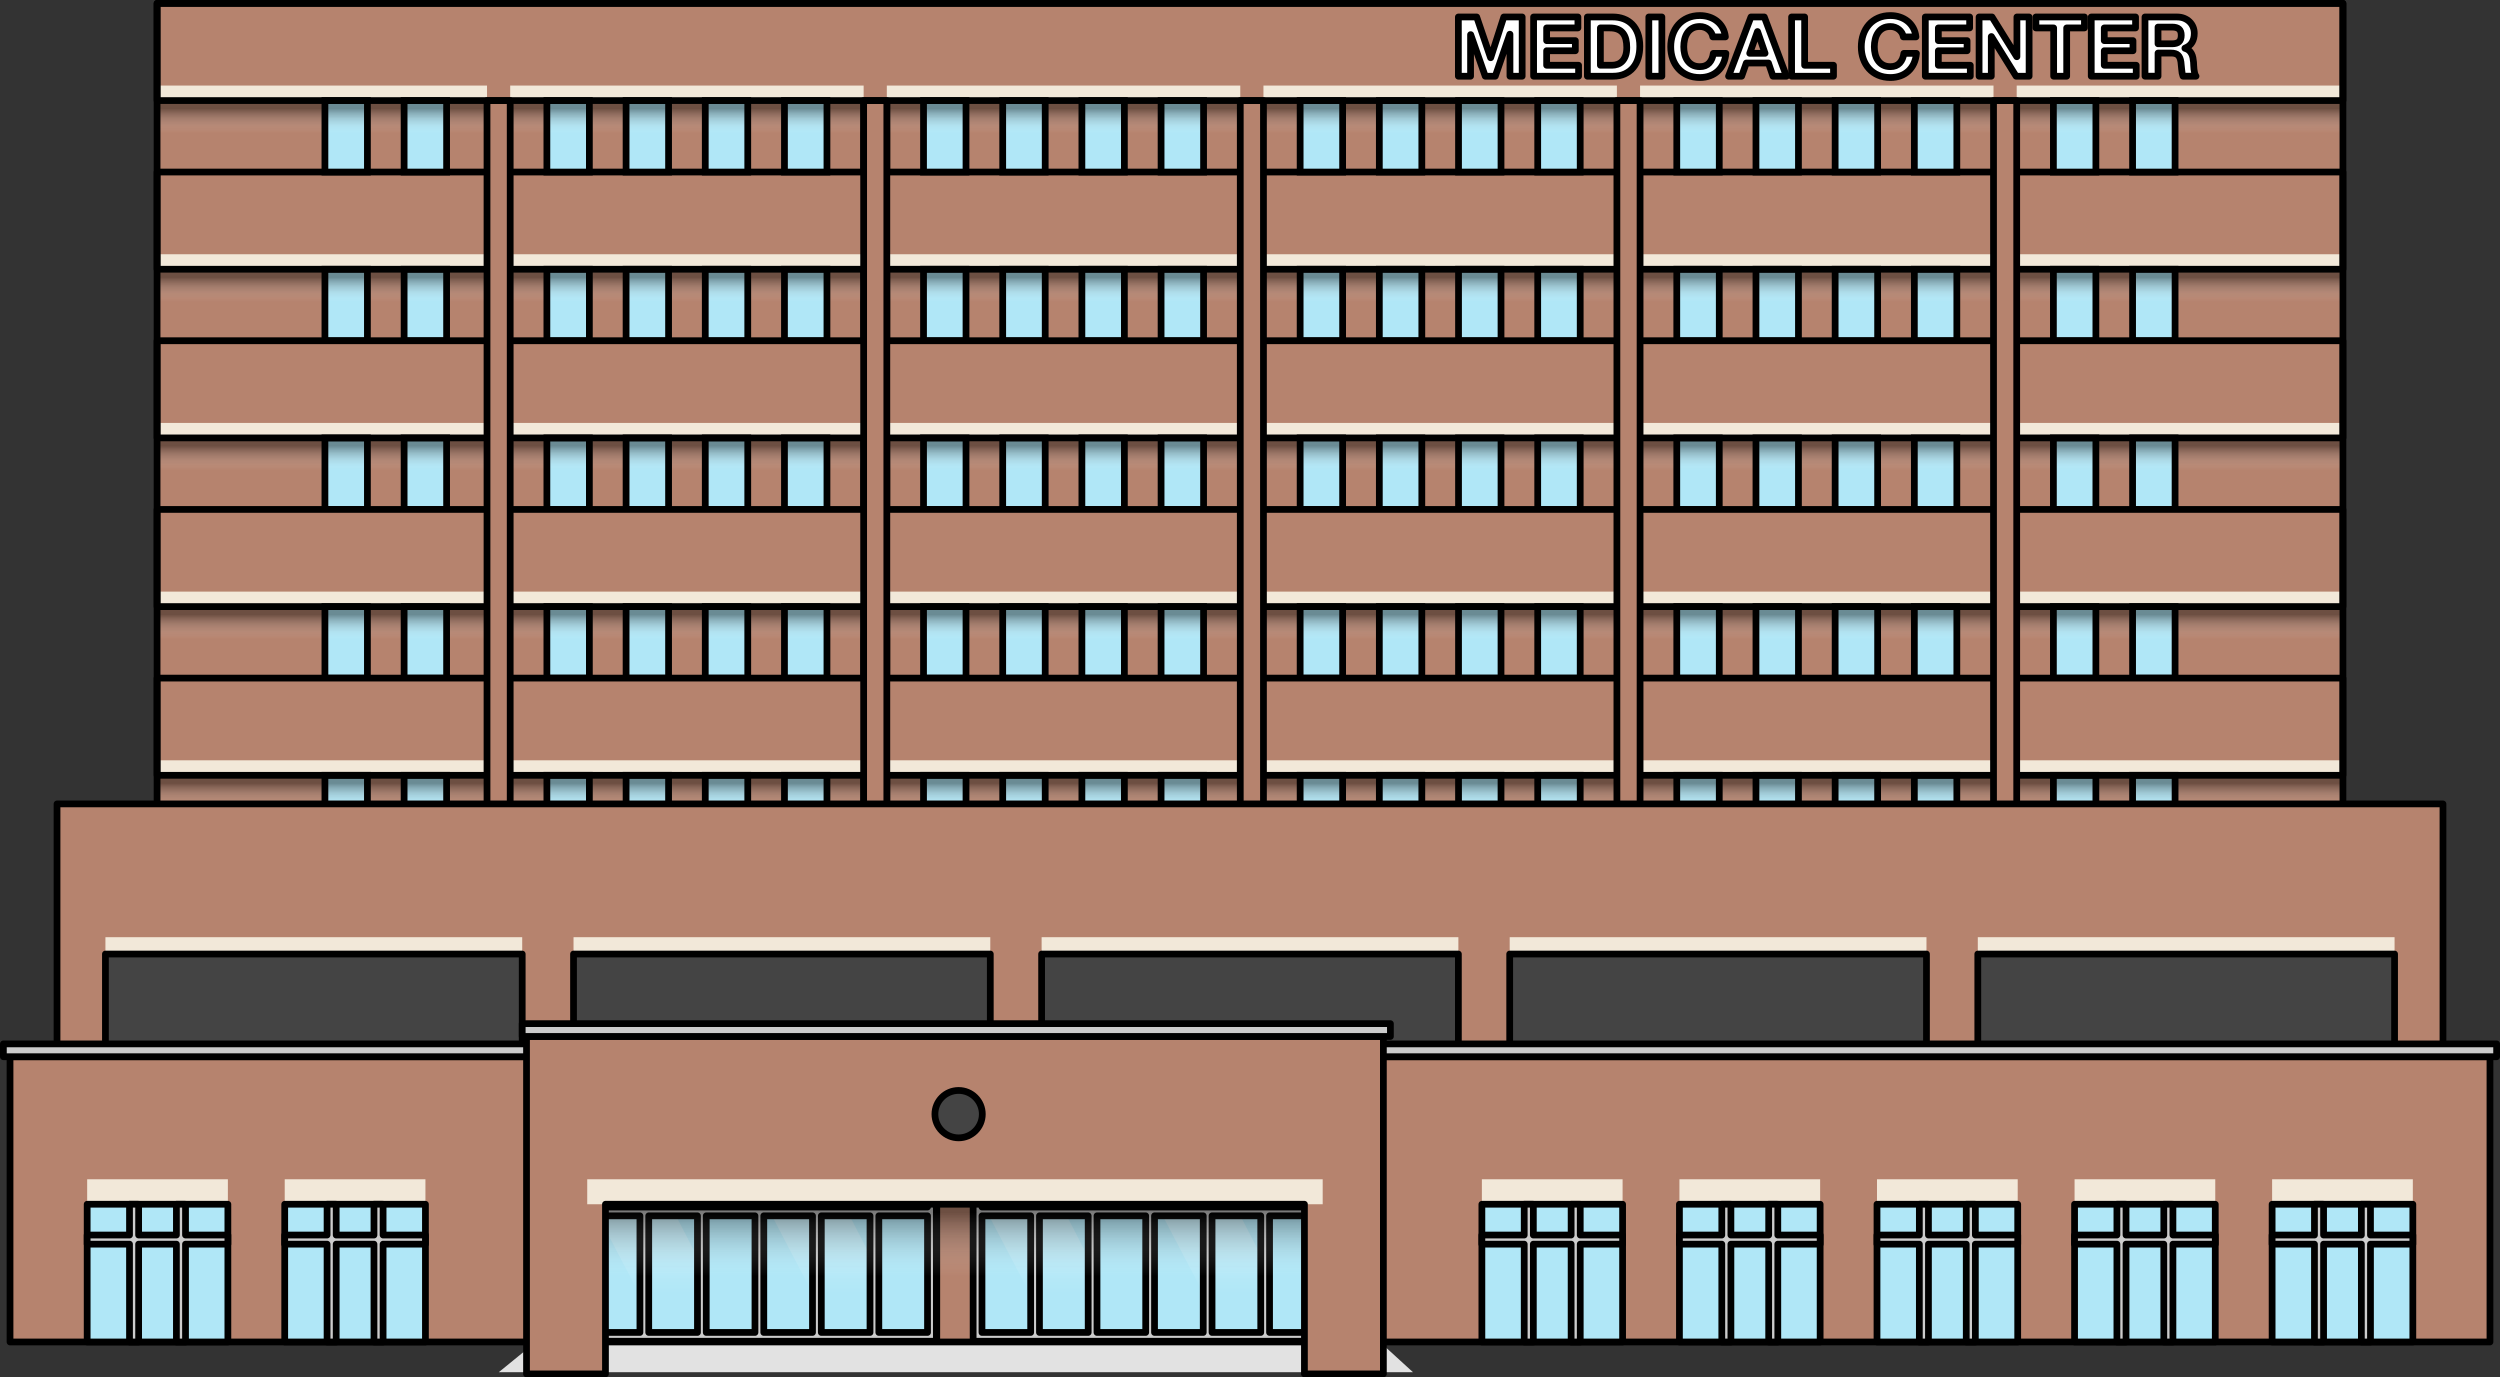 <?xml version="1.0" encoding="utf-8"?>
<!-- Generator: Adobe Illustrator 16.0.0, SVG Export Plug-In . SVG Version: 6.00 Build 0)  -->
<!DOCTYPE svg PUBLIC "-//W3C//DTD SVG 1.1//EN" "http://www.w3.org/Graphics/SVG/1.1/DTD/svg11.dtd">
<svg version="1.1" id="Layer_1" xmlns="http://www.w3.org/2000/svg" xmlns:xlink="http://www.w3.org/1999/xlink" x="0px" y="0px"
	 width="370.583px" height="204.157px" viewBox="0 0 370.583 204.157" enable-background="new 0 0 370.583 204.157"
	 xml:space="preserve">
<rect x="0" y="0" width="370.583" height="204.157" fill="#333333" stroke="none"/>
<g>
	<polygon fill="#E2E2E2" points="209.453,203.409 73.93,203.409 79.649,198.746 204.35,198.746 	"/>
	<g>
		<rect x="23.283" y="0.5" fill="#B6836E" width="324.017" height="132.108"/>
		<rect x="128.021" y="14.905" fill="none" stroke="#000000" stroke-miterlimit="10" width="3.436" height="117.703"/>
		<rect x="23.283" y="0.5" fill="#B6836E" width="324.017" height="14.405"/>
		<g>
			<rect x="23.283" y="25.504" fill="#B6836E" width="324.017" height="14.406"/>
			<rect x="23.283" y="37.688" fill="#F2E8D9" width="48.908" height="2.223"/>
			<rect x="75.628" y="37.688" fill="#F2E8D9" width="52.393" height="2.223"/>
			<rect x="131.456" y="37.688" fill="#F2E8D9" width="52.393" height="2.223"/>
			<rect x="187.285" y="37.688" fill="#F2E8D9" width="52.393" height="2.223"/>
			<rect x="243.112" y="37.688" fill="#F2E8D9" width="52.393" height="2.223"/>
			<rect x="298.942" y="37.688" fill="#F2E8D9" width="48.357" height="2.223"/>
			<g>
				<rect x="81.066" y="39.91" fill="#B0E7F7" width="6.299" height="10.599"/>
				<rect x="92.806" y="39.91" fill="#B0E7F7" width="6.299" height="10.599"/>
				<rect x="48.165" y="39.91" fill="#B0E7F7" width="6.298" height="10.599"/>
				<rect x="59.903" y="39.91" fill="#B0E7F7" width="6.299" height="10.599"/>
				<rect x="104.544" y="39.91" fill="#B0E7F7" width="6.299" height="10.599"/>
				<rect x="116.283" y="39.91" fill="#B0E7F7" width="6.299" height="10.599"/>
				<rect x="136.896" y="39.91" fill="#B0E7F7" width="6.299" height="10.599"/>
				<rect x="148.635" y="39.91" fill="#B0E7F7" width="6.299" height="10.599"/>
				<rect x="160.372" y="39.91" fill="#B0E7F7" width="6.299" height="10.599"/>
				<rect x="172.111" y="39.91" fill="#B0E7F7" width="6.298" height="10.599"/>
				<rect x="192.724" y="39.91" fill="#B0E7F7" width="6.299" height="10.599"/>
				<rect x="204.463" y="39.91" fill="#B0E7F7" width="6.298" height="10.599"/>
				<rect x="216.202" y="39.91" fill="#B0E7F7" width="6.298" height="10.599"/>
				<rect x="227.94" y="39.91" fill="#B0E7F7" width="6.299" height="10.599"/>
				<rect x="248.554" y="39.91" fill="#B0E7F7" width="6.298" height="10.599"/>
				<rect x="260.292" y="39.91" fill="#B0E7F7" width="6.299" height="10.599"/>
				<rect x="272.029" y="39.91" fill="#B0E7F7" width="6.299" height="10.599"/>
				<rect x="283.769" y="39.91" fill="#B0E7F7" width="6.299" height="10.599"/>
				<rect x="304.381" y="39.91" fill="#B0E7F7" width="6.299" height="10.599"/>
				<rect x="316.12" y="39.91" fill="#B0E7F7" width="6.299" height="10.599"/>
			</g>
			<linearGradient id="SVGID_1_" gradientUnits="userSpaceOnUse" x1="185.292" y1="41.088" x2="185.292" y2="47.245">
				<stop  offset="0" style="stop-color:#000000"/>
				<stop  offset="0.59" style="stop-color:#FFFFFF;stop-opacity:0"/>
			</linearGradient>
			<rect x="23.283" y="39.91" opacity="0.4" fill="url(#SVGID_1_)" width="324.017" height="8.484"/>
			<g>
				<rect x="81.066" y="39.91" fill="none" stroke="#000000" stroke-miterlimit="10" width="6.299" height="10.599"/>
				<rect x="92.806" y="39.91" fill="none" stroke="#000000" stroke-miterlimit="10" width="6.299" height="10.599"/>
				<rect x="48.165" y="39.91" fill="none" stroke="#000000" stroke-miterlimit="10" width="6.298" height="10.599"/>
				<rect x="59.903" y="39.91" fill="none" stroke="#000000" stroke-miterlimit="10" width="6.299" height="10.599"/>
				<rect x="104.544" y="39.91" fill="none" stroke="#000000" stroke-miterlimit="10" width="6.299" height="10.599"/>
				<rect x="116.283" y="39.91" fill="none" stroke="#000000" stroke-miterlimit="10" width="6.299" height="10.599"/>
				<rect x="136.896" y="39.91" fill="none" stroke="#000000" stroke-miterlimit="10" width="6.299" height="10.599"/>
				<rect x="148.635" y="39.91" fill="none" stroke="#000000" stroke-miterlimit="10" width="6.299" height="10.599"/>
				<rect x="160.372" y="39.91" fill="none" stroke="#000000" stroke-miterlimit="10" width="6.299" height="10.599"/>
				<rect x="172.111" y="39.91" fill="none" stroke="#000000" stroke-miterlimit="10" width="6.298" height="10.599"/>
				<rect x="192.724" y="39.91" fill="none" stroke="#000000" stroke-miterlimit="10" width="6.299" height="10.599"/>
				<rect x="204.463" y="39.91" fill="none" stroke="#000000" stroke-miterlimit="10" width="6.298" height="10.599"/>
				<rect x="216.202" y="39.91" fill="none" stroke="#000000" stroke-miterlimit="10" width="6.298" height="10.599"/>
				<rect x="227.94" y="39.91" fill="none" stroke="#000000" stroke-miterlimit="10" width="6.299" height="10.599"/>
				<rect x="248.554" y="39.91" fill="none" stroke="#000000" stroke-miterlimit="10" width="6.298" height="10.599"/>
				<rect x="260.292" y="39.91" fill="none" stroke="#000000" stroke-miterlimit="10" width="6.299" height="10.599"/>
				<rect x="272.029" y="39.91" fill="none" stroke="#000000" stroke-miterlimit="10" width="6.299" height="10.599"/>
				<rect x="283.769" y="39.91" fill="none" stroke="#000000" stroke-miterlimit="10" width="6.299" height="10.599"/>
				<rect x="304.381" y="39.91" fill="none" stroke="#000000" stroke-miterlimit="10" width="6.299" height="10.599"/>
				<rect x="316.12" y="39.91" fill="none" stroke="#000000" stroke-miterlimit="10" width="6.299" height="10.599"/>
			</g>
		</g>
		<g>
			<rect x="23.283" y="50.509" fill="#B6836E" width="324.017" height="14.405"/>
			<rect x="23.283" y="62.692" fill="#F2E8D9" width="48.908" height="2.223"/>
			<rect x="75.628" y="62.692" fill="#F2E8D9" width="52.393" height="2.223"/>
			<rect x="131.456" y="62.692" fill="#F2E8D9" width="52.393" height="2.223"/>
			<rect x="187.285" y="62.692" fill="#F2E8D9" width="52.393" height="2.223"/>
			<rect x="243.112" y="62.692" fill="#F2E8D9" width="52.393" height="2.223"/>
			<rect x="298.942" y="62.692" fill="#F2E8D9" width="48.357" height="2.223"/>
			<g>
				<rect x="81.066" y="64.915" fill="#B0E7F7" width="6.299" height="10.6"/>
				<rect x="92.806" y="64.915" fill="#B0E7F7" width="6.299" height="10.6"/>
				<rect x="48.165" y="64.915" fill="#B0E7F7" width="6.298" height="10.6"/>
				<rect x="59.903" y="64.915" fill="#B0E7F7" width="6.299" height="10.6"/>
				<rect x="104.544" y="64.915" fill="#B0E7F7" width="6.299" height="10.6"/>
				<rect x="116.283" y="64.915" fill="#B0E7F7" width="6.299" height="10.6"/>
				<rect x="136.896" y="64.915" fill="#B0E7F7" width="6.299" height="10.6"/>
				<rect x="148.635" y="64.915" fill="#B0E7F7" width="6.299" height="10.6"/>
				<rect x="160.372" y="64.915" fill="#B0E7F7" width="6.299" height="10.6"/>
				<rect x="172.111" y="64.915" fill="#B0E7F7" width="6.298" height="10.6"/>
				<rect x="192.724" y="64.915" fill="#B0E7F7" width="6.299" height="10.6"/>
				<rect x="204.463" y="64.915" fill="#B0E7F7" width="6.298" height="10.6"/>
				<rect x="216.202" y="64.915" fill="#B0E7F7" width="6.298" height="10.6"/>
				<rect x="227.94" y="64.915" fill="#B0E7F7" width="6.299" height="10.6"/>
				<rect x="248.554" y="64.915" fill="#B0E7F7" width="6.298" height="10.6"/>
				<rect x="260.292" y="64.915" fill="#B0E7F7" width="6.299" height="10.6"/>
				<rect x="272.029" y="64.915" fill="#B0E7F7" width="6.299" height="10.6"/>
				<rect x="283.769" y="64.915" fill="#B0E7F7" width="6.299" height="10.6"/>
				<rect x="304.381" y="64.915" fill="#B0E7F7" width="6.299" height="10.6"/>
				<rect x="316.12" y="64.915" fill="#B0E7F7" width="6.299" height="10.6"/>
			</g>
			<linearGradient id="SVGID_2_" gradientUnits="userSpaceOnUse" x1="185.292" y1="66.093" x2="185.292" y2="72.249">
				<stop  offset="0" style="stop-color:#000000"/>
				<stop  offset="0.59" style="stop-color:#FFFFFF;stop-opacity:0"/>
			</linearGradient>
			<rect x="23.283" y="64.915" opacity="0.4" fill="url(#SVGID_2_)" width="324.017" height="8.484"/>
			<g>
				<rect x="81.066" y="64.915" fill="none" stroke="#000000" stroke-miterlimit="10" width="6.299" height="10.6"/>
				<rect x="92.806" y="64.915" fill="none" stroke="#000000" stroke-miterlimit="10" width="6.299" height="10.6"/>
				<rect x="48.165" y="64.915" fill="none" stroke="#000000" stroke-miterlimit="10" width="6.298" height="10.6"/>
				<rect x="59.903" y="64.915" fill="none" stroke="#000000" stroke-miterlimit="10" width="6.299" height="10.6"/>
				<rect x="104.544" y="64.915" fill="none" stroke="#000000" stroke-miterlimit="10" width="6.299" height="10.6"/>
				<rect x="116.283" y="64.915" fill="none" stroke="#000000" stroke-miterlimit="10" width="6.299" height="10.6"/>
				<rect x="136.896" y="64.915" fill="none" stroke="#000000" stroke-miterlimit="10" width="6.299" height="10.6"/>
				<rect x="148.635" y="64.915" fill="none" stroke="#000000" stroke-miterlimit="10" width="6.299" height="10.6"/>
				<rect x="160.372" y="64.915" fill="none" stroke="#000000" stroke-miterlimit="10" width="6.299" height="10.6"/>
				<rect x="172.111" y="64.915" fill="none" stroke="#000000" stroke-miterlimit="10" width="6.298" height="10.6"/>
				<rect x="192.724" y="64.915" fill="none" stroke="#000000" stroke-miterlimit="10" width="6.299" height="10.6"/>
				<rect x="204.463" y="64.915" fill="none" stroke="#000000" stroke-miterlimit="10" width="6.298" height="10.6"/>
				<rect x="216.202" y="64.915" fill="none" stroke="#000000" stroke-miterlimit="10" width="6.298" height="10.6"/>
				<rect x="227.94" y="64.915" fill="none" stroke="#000000" stroke-miterlimit="10" width="6.299" height="10.6"/>
				<rect x="248.554" y="64.915" fill="none" stroke="#000000" stroke-miterlimit="10" width="6.298" height="10.6"/>
				<rect x="260.292" y="64.915" fill="none" stroke="#000000" stroke-miterlimit="10" width="6.299" height="10.6"/>
				<rect x="272.029" y="64.915" fill="none" stroke="#000000" stroke-miterlimit="10" width="6.299" height="10.6"/>
				<rect x="283.769" y="64.915" fill="none" stroke="#000000" stroke-miterlimit="10" width="6.299" height="10.6"/>
				<rect x="304.381" y="64.915" fill="none" stroke="#000000" stroke-miterlimit="10" width="6.299" height="10.6"/>
				<rect x="316.12" y="64.915" fill="none" stroke="#000000" stroke-miterlimit="10" width="6.299" height="10.6"/>
			</g>
		</g>
		<g>
			<rect x="23.283" y="75.514" fill="#B6836E" width="324.017" height="14.405"/>
			<rect x="23.283" y="87.697" fill="#F2E8D9" width="48.908" height="2.223"/>
			<rect x="75.628" y="87.697" fill="#F2E8D9" width="52.393" height="2.223"/>
			<rect x="131.456" y="87.697" fill="#F2E8D9" width="52.393" height="2.223"/>
			<rect x="187.285" y="87.697" fill="#F2E8D9" width="52.393" height="2.223"/>
			<rect x="243.112" y="87.697" fill="#F2E8D9" width="52.393" height="2.223"/>
			<rect x="298.942" y="87.697" fill="#F2E8D9" width="48.357" height="2.223"/>
			<g>
				<rect x="81.066" y="89.919" fill="#B0E7F7" width="6.299" height="10.599"/>
				<rect x="92.806" y="89.919" fill="#B0E7F7" width="6.299" height="10.599"/>
				<rect x="48.165" y="89.919" fill="#B0E7F7" width="6.298" height="10.599"/>
				<rect x="59.903" y="89.919" fill="#B0E7F7" width="6.299" height="10.599"/>
				<rect x="104.544" y="89.919" fill="#B0E7F7" width="6.299" height="10.599"/>
				<rect x="116.283" y="89.919" fill="#B0E7F7" width="6.299" height="10.599"/>
				<rect x="136.896" y="89.919" fill="#B0E7F7" width="6.299" height="10.599"/>
				<rect x="148.635" y="89.919" fill="#B0E7F7" width="6.299" height="10.599"/>
				<rect x="160.372" y="89.919" fill="#B0E7F7" width="6.299" height="10.599"/>
				<rect x="172.111" y="89.919" fill="#B0E7F7" width="6.298" height="10.599"/>
				<rect x="192.724" y="89.919" fill="#B0E7F7" width="6.299" height="10.599"/>
				<rect x="204.463" y="89.919" fill="#B0E7F7" width="6.298" height="10.599"/>
				<rect x="216.202" y="89.919" fill="#B0E7F7" width="6.298" height="10.599"/>
				<rect x="227.94" y="89.919" fill="#B0E7F7" width="6.299" height="10.599"/>
				<rect x="248.554" y="89.919" fill="#B0E7F7" width="6.298" height="10.599"/>
				<rect x="260.292" y="89.919" fill="#B0E7F7" width="6.299" height="10.599"/>
				<rect x="272.029" y="89.919" fill="#B0E7F7" width="6.299" height="10.599"/>
				<rect x="283.769" y="89.919" fill="#B0E7F7" width="6.299" height="10.599"/>
				<rect x="304.381" y="89.919" fill="#B0E7F7" width="6.299" height="10.599"/>
				<rect x="316.12" y="89.919" fill="#B0E7F7" width="6.299" height="10.599"/>
			</g>
			<linearGradient id="SVGID_3_" gradientUnits="userSpaceOnUse" x1="185.292" y1="91.098" x2="185.292" y2="97.254">
				<stop  offset="0" style="stop-color:#000000"/>
				<stop  offset="0.59" style="stop-color:#FFFFFF;stop-opacity:0"/>
			</linearGradient>
			<rect x="23.283" y="89.919" opacity="0.4" fill="url(#SVGID_3_)" width="324.017" height="8.484"/>
			<g>
				<rect x="81.066" y="89.919" fill="none" stroke="#000000" stroke-miterlimit="10" width="6.299" height="10.599"/>
				<rect x="92.806" y="89.919" fill="none" stroke="#000000" stroke-miterlimit="10" width="6.299" height="10.599"/>
				<rect x="48.165" y="89.919" fill="none" stroke="#000000" stroke-miterlimit="10" width="6.298" height="10.599"/>
				<rect x="59.903" y="89.919" fill="none" stroke="#000000" stroke-miterlimit="10" width="6.299" height="10.599"/>
				<rect x="104.544" y="89.919" fill="none" stroke="#000000" stroke-miterlimit="10" width="6.299" height="10.599"/>
				<rect x="116.283" y="89.919" fill="none" stroke="#000000" stroke-miterlimit="10" width="6.299" height="10.599"/>
				<rect x="136.896" y="89.919" fill="none" stroke="#000000" stroke-miterlimit="10" width="6.299" height="10.599"/>
				<rect x="148.635" y="89.919" fill="none" stroke="#000000" stroke-miterlimit="10" width="6.299" height="10.599"/>
				<rect x="160.372" y="89.919" fill="none" stroke="#000000" stroke-miterlimit="10" width="6.299" height="10.599"/>
				<rect x="172.111" y="89.919" fill="none" stroke="#000000" stroke-miterlimit="10" width="6.298" height="10.599"/>
				<rect x="192.724" y="89.919" fill="none" stroke="#000000" stroke-miterlimit="10" width="6.299" height="10.599"/>
				<rect x="204.463" y="89.919" fill="none" stroke="#000000" stroke-miterlimit="10" width="6.298" height="10.599"/>
				<rect x="216.202" y="89.919" fill="none" stroke="#000000" stroke-miterlimit="10" width="6.298" height="10.599"/>
				<rect x="227.94" y="89.919" fill="none" stroke="#000000" stroke-miterlimit="10" width="6.299" height="10.599"/>
				<rect x="248.554" y="89.919" fill="none" stroke="#000000" stroke-miterlimit="10" width="6.298" height="10.599"/>
				<rect x="260.292" y="89.919" fill="none" stroke="#000000" stroke-miterlimit="10" width="6.299" height="10.599"/>
				<rect x="272.029" y="89.919" fill="none" stroke="#000000" stroke-miterlimit="10" width="6.299" height="10.599"/>
				<rect x="283.769" y="89.919" fill="none" stroke="#000000" stroke-miterlimit="10" width="6.299" height="10.599"/>
				<rect x="304.381" y="89.919" fill="none" stroke="#000000" stroke-miterlimit="10" width="6.299" height="10.599"/>
				<rect x="316.12" y="89.919" fill="none" stroke="#000000" stroke-miterlimit="10" width="6.299" height="10.599"/>
			</g>
		</g>
		<g>
			<rect x="23.283" y="100.518" fill="#B6836E" width="324.017" height="14.406"/>
			<rect x="23.283" y="112.702" fill="#F2E8D9" width="48.908" height="2.223"/>
			<rect x="75.628" y="112.702" fill="#F2E8D9" width="52.393" height="2.223"/>
			<rect x="131.456" y="112.702" fill="#F2E8D9" width="52.393" height="2.223"/>
			<rect x="187.285" y="112.702" fill="#F2E8D9" width="52.393" height="2.223"/>
			<rect x="243.112" y="112.702" fill="#F2E8D9" width="52.393" height="2.223"/>
			<rect x="298.942" y="112.702" fill="#F2E8D9" width="48.357" height="2.223"/>
			<g>
				<rect x="81.066" y="114.924" fill="#B0E7F7" width="6.299" height="10.599"/>
				<rect x="92.806" y="114.924" fill="#B0E7F7" width="6.299" height="10.599"/>
				<rect x="48.165" y="114.924" fill="#B0E7F7" width="6.298" height="10.599"/>
				<rect x="59.903" y="114.924" fill="#B0E7F7" width="6.299" height="10.599"/>
				<rect x="104.544" y="114.924" fill="#B0E7F7" width="6.299" height="10.599"/>
				<rect x="116.283" y="114.924" fill="#B0E7F7" width="6.299" height="10.599"/>
				<rect x="136.896" y="114.924" fill="#B0E7F7" width="6.299" height="10.599"/>
				<rect x="148.635" y="114.924" fill="#B0E7F7" width="6.299" height="10.599"/>
				<rect x="160.372" y="114.924" fill="#B0E7F7" width="6.299" height="10.599"/>
				<rect x="172.111" y="114.924" fill="#B0E7F7" width="6.298" height="10.599"/>
				<rect x="192.724" y="114.924" fill="#B0E7F7" width="6.299" height="10.599"/>
				<rect x="204.463" y="114.924" fill="#B0E7F7" width="6.298" height="10.599"/>
				<rect x="216.202" y="114.924" fill="#B0E7F7" width="6.298" height="10.599"/>
				<rect x="227.94" y="114.924" fill="#B0E7F7" width="6.299" height="10.599"/>
				<rect x="248.554" y="114.924" fill="#B0E7F7" width="6.298" height="10.599"/>
				<rect x="260.292" y="114.924" fill="#B0E7F7" width="6.299" height="10.599"/>
				<rect x="272.029" y="114.924" fill="#B0E7F7" width="6.299" height="10.599"/>
				<rect x="283.769" y="114.924" fill="#B0E7F7" width="6.299" height="10.599"/>
				<rect x="304.381" y="114.924" fill="#B0E7F7" width="6.299" height="10.599"/>
				<rect x="316.12" y="114.924" fill="#B0E7F7" width="6.299" height="10.599"/>
			</g>
			<linearGradient id="SVGID_4_" gradientUnits="userSpaceOnUse" x1="185.292" y1="116.103" x2="185.292" y2="122.26">
				<stop  offset="0" style="stop-color:#000000"/>
				<stop  offset="0.59" style="stop-color:#FFFFFF;stop-opacity:0"/>
			</linearGradient>
			<rect x="23.283" y="114.924" opacity="0.4" fill="url(#SVGID_4_)" width="324.017" height="8.484"/>
			<g>
				<rect x="81.066" y="114.924" fill="none" stroke="#000000" stroke-miterlimit="10" width="6.299" height="10.599"/>
				<rect x="92.806" y="114.924" fill="none" stroke="#000000" stroke-miterlimit="10" width="6.299" height="10.599"/>
				<rect x="48.165" y="114.924" fill="none" stroke="#000000" stroke-miterlimit="10" width="6.298" height="10.599"/>
				<rect x="59.903" y="114.924" fill="none" stroke="#000000" stroke-miterlimit="10" width="6.299" height="10.599"/>
				<rect x="104.544" y="114.924" fill="none" stroke="#000000" stroke-miterlimit="10" width="6.299" height="10.599"/>
				<rect x="116.283" y="114.924" fill="none" stroke="#000000" stroke-miterlimit="10" width="6.299" height="10.599"/>
				<rect x="136.896" y="114.924" fill="none" stroke="#000000" stroke-miterlimit="10" width="6.299" height="10.599"/>
				<rect x="148.635" y="114.924" fill="none" stroke="#000000" stroke-miterlimit="10" width="6.299" height="10.599"/>
				<rect x="160.372" y="114.924" fill="none" stroke="#000000" stroke-miterlimit="10" width="6.299" height="10.599"/>
				<rect x="172.111" y="114.924" fill="none" stroke="#000000" stroke-miterlimit="10" width="6.298" height="10.599"/>
				<rect x="192.724" y="114.924" fill="none" stroke="#000000" stroke-miterlimit="10" width="6.299" height="10.599"/>
				<rect x="204.463" y="114.924" fill="none" stroke="#000000" stroke-miterlimit="10" width="6.298" height="10.599"/>
				<rect x="216.202" y="114.924" fill="none" stroke="#000000" stroke-miterlimit="10" width="6.298" height="10.599"/>
				<rect x="227.94" y="114.924" fill="none" stroke="#000000" stroke-miterlimit="10" width="6.299" height="10.599"/>
				<rect x="248.554" y="114.924" fill="none" stroke="#000000" stroke-miterlimit="10" width="6.298" height="10.599"/>
				<rect x="260.292" y="114.924" fill="none" stroke="#000000" stroke-miterlimit="10" width="6.299" height="10.599"/>
				<rect x="272.029" y="114.924" fill="none" stroke="#000000" stroke-miterlimit="10" width="6.299" height="10.599"/>
				<rect x="283.769" y="114.924" fill="none" stroke="#000000" stroke-miterlimit="10" width="6.299" height="10.599"/>
				<rect x="304.381" y="114.924" fill="none" stroke="#000000" stroke-miterlimit="10" width="6.299" height="10.599"/>
				<rect x="316.12" y="114.924" fill="none" stroke="#000000" stroke-miterlimit="10" width="6.299" height="10.599"/>
			</g>
		</g>
		<rect x="23.283" y="12.683" fill="#F2E8D9" width="48.908" height="2.222"/>
		<rect x="75.628" y="12.683" fill="#F2E8D9" width="52.393" height="2.222"/>
		<rect x="131.456" y="12.683" fill="#F2E8D9" width="52.393" height="2.222"/>
		<rect x="187.285" y="12.683" fill="#F2E8D9" width="52.393" height="2.222"/>
		<rect x="243.112" y="12.683" fill="#F2E8D9" width="52.393" height="2.222"/>
		<rect x="298.942" y="12.683" fill="#F2E8D9" width="48.357" height="2.222"/>
		
			<rect x="23.283" y="25.504" fill="none" stroke="#000000" stroke-linecap="round" stroke-linejoin="round" stroke-miterlimit="10" width="324.017" height="14.406"/>
		
			<rect x="23.283" y="75.513" fill="none" stroke="#000000" stroke-linecap="round" stroke-linejoin="round" stroke-miterlimit="10" width="324.017" height="14.405"/>
		
			<rect x="23.283" y="100.518" fill="none" stroke="#000000" stroke-linecap="round" stroke-linejoin="round" stroke-miterlimit="10" width="324.017" height="14.405"/>
		<g>
			<rect x="81.066" y="14.905" fill="#B0E7F7" width="6.299" height="10.599"/>
			<rect x="92.806" y="14.905" fill="#B0E7F7" width="6.299" height="10.599"/>
			<rect x="48.165" y="14.905" fill="#B0E7F7" width="6.298" height="10.599"/>
			<rect x="59.903" y="14.905" fill="#B0E7F7" width="6.299" height="10.599"/>
			<rect x="104.544" y="14.905" fill="#B0E7F7" width="6.299" height="10.599"/>
			<rect x="116.283" y="14.905" fill="#B0E7F7" width="6.299" height="10.599"/>
			<rect x="136.896" y="14.905" fill="#B0E7F7" width="6.299" height="10.599"/>
			<rect x="148.635" y="14.905" fill="#B0E7F7" width="6.299" height="10.599"/>
			<rect x="160.372" y="14.905" fill="#B0E7F7" width="6.299" height="10.599"/>
			<rect x="172.111" y="14.905" fill="#B0E7F7" width="6.298" height="10.599"/>
			<rect x="192.724" y="14.905" fill="#B0E7F7" width="6.299" height="10.599"/>
			<rect x="204.463" y="14.905" fill="#B0E7F7" width="6.298" height="10.599"/>
			<rect x="216.202" y="14.905" fill="#B0E7F7" width="6.298" height="10.599"/>
			<rect x="227.94" y="14.905" fill="#B0E7F7" width="6.299" height="10.599"/>
			<rect x="248.554" y="14.905" fill="#B0E7F7" width="6.298" height="10.599"/>
			<rect x="260.292" y="14.905" fill="#B0E7F7" width="6.299" height="10.599"/>
			<rect x="272.029" y="14.905" fill="#B0E7F7" width="6.299" height="10.599"/>
			<rect x="283.769" y="14.905" fill="#B0E7F7" width="6.299" height="10.599"/>
			<rect x="304.381" y="14.905" fill="#B0E7F7" width="6.299" height="10.599"/>
			<rect x="316.12" y="14.905" fill="#B0E7F7" width="6.299" height="10.599"/>
		</g>
		<linearGradient id="SVGID_5_" gradientUnits="userSpaceOnUse" x1="185.292" y1="16.084" x2="185.292" y2="22.241">
			<stop  offset="0" style="stop-color:#000000"/>
			<stop  offset="0.59" style="stop-color:#FFFFFF;stop-opacity:0"/>
		</linearGradient>
		<rect x="23.283" y="14.905" opacity="0.4" fill="url(#SVGID_5_)" width="324.017" height="8.485"/>
		<g>
			<rect x="81.066" y="14.905" fill="none" stroke="#000000" stroke-miterlimit="10" width="6.299" height="10.599"/>
			<rect x="92.806" y="14.905" fill="none" stroke="#000000" stroke-miterlimit="10" width="6.299" height="10.599"/>
			<rect x="48.165" y="14.905" fill="none" stroke="#000000" stroke-miterlimit="10" width="6.298" height="10.599"/>
			<rect x="59.903" y="14.905" fill="none" stroke="#000000" stroke-miterlimit="10" width="6.299" height="10.599"/>
			<rect x="104.544" y="14.905" fill="none" stroke="#000000" stroke-miterlimit="10" width="6.299" height="10.599"/>
			<rect x="116.283" y="14.905" fill="none" stroke="#000000" stroke-miterlimit="10" width="6.299" height="10.599"/>
			<rect x="136.896" y="14.905" fill="none" stroke="#000000" stroke-miterlimit="10" width="6.299" height="10.599"/>
			<rect x="148.635" y="14.905" fill="none" stroke="#000000" stroke-miterlimit="10" width="6.299" height="10.599"/>
			<rect x="160.372" y="14.905" fill="none" stroke="#000000" stroke-miterlimit="10" width="6.299" height="10.599"/>
			<rect x="172.111" y="14.905" fill="none" stroke="#000000" stroke-miterlimit="10" width="6.298" height="10.599"/>
			<rect x="192.724" y="14.905" fill="none" stroke="#000000" stroke-miterlimit="10" width="6.299" height="10.599"/>
			<rect x="204.463" y="14.905" fill="none" stroke="#000000" stroke-miterlimit="10" width="6.298" height="10.599"/>
			<rect x="216.202" y="14.905" fill="none" stroke="#000000" stroke-miterlimit="10" width="6.298" height="10.599"/>
			<rect x="227.94" y="14.905" fill="none" stroke="#000000" stroke-miterlimit="10" width="6.299" height="10.599"/>
			<rect x="248.554" y="14.905" fill="none" stroke="#000000" stroke-miterlimit="10" width="6.298" height="10.599"/>
			<rect x="260.292" y="14.905" fill="none" stroke="#000000" stroke-miterlimit="10" width="6.299" height="10.599"/>
			<rect x="272.029" y="14.905" fill="none" stroke="#000000" stroke-miterlimit="10" width="6.299" height="10.599"/>
			<rect x="283.769" y="14.905" fill="none" stroke="#000000" stroke-miterlimit="10" width="6.299" height="10.599"/>
			<rect x="304.381" y="14.905" fill="none" stroke="#000000" stroke-miterlimit="10" width="6.299" height="10.599"/>
			<rect x="316.12" y="14.905" fill="none" stroke="#000000" stroke-miterlimit="10" width="6.299" height="10.599"/>
		</g>
		
			<rect x="23.283" y="50.509" fill="none" stroke="#000000" stroke-linecap="round" stroke-linejoin="round" stroke-miterlimit="10" width="324.017" height="14.405"/>
		<g>
			
				<rect x="128.021" y="14.905" fill="#B6836E" stroke="#000000" stroke-linecap="round" stroke-linejoin="round" stroke-miterlimit="10" width="3.436" height="117.703"/>
			
				<rect x="183.849" y="14.905" fill="#B6836E" stroke="#000000" stroke-linecap="round" stroke-linejoin="round" stroke-miterlimit="10" width="3.437" height="117.703"/>
			
				<rect x="239.678" y="14.905" fill="#B6836E" stroke="#000000" stroke-linecap="round" stroke-linejoin="round" stroke-miterlimit="10" width="3.435" height="117.703"/>
			
				<rect x="295.505" y="14.905" fill="#B6836E" stroke="#000000" stroke-linecap="round" stroke-linejoin="round" stroke-miterlimit="10" width="3.438" height="117.703"/>
			
				<rect x="72.191" y="14.905" fill="#B6836E" stroke="#000000" stroke-linecap="round" stroke-linejoin="round" stroke-miterlimit="10" width="3.437" height="117.703"/>
		</g>
		
			<rect x="23.283" y="0.5" fill="none" stroke="#000000" stroke-linecap="round" stroke-linejoin="round" stroke-miterlimit="10" width="324.017" height="14.405"/>
		
			<rect x="23.283" y="0.5" fill="none" stroke="#000000" stroke-linecap="round" stroke-linejoin="round" stroke-miterlimit="10" width="324.017" height="132.108"/>
	</g>
	<g>
		<rect x="8.452" y="119.167" fill="#B6836E" width="353.678" height="37.476"/>
		
			<rect x="8.452" y="119.167" fill="none" stroke="#000000" stroke-linecap="round" stroke-linejoin="round" stroke-miterlimit="10" width="353.678" height="37.476"/>
		<g>
			<rect x="293.175" y="138.924" fill="#F2E8D9" width="61.779" height="2.493"/>
			<rect x="223.788" y="138.924" fill="#F2E8D9" width="61.779" height="2.493"/>
			<rect x="154.402" y="138.924" fill="#F2E8D9" width="61.778" height="2.493"/>
			<rect x="85.016" y="138.924" fill="#F2E8D9" width="61.778" height="2.493"/>
			<rect x="15.628" y="138.924" fill="#F2E8D9" width="61.78" height="2.493"/>
		</g>
		<g>
			
				<rect x="293.175" y="141.417" fill="#444444" stroke="#000000" stroke-linecap="round" stroke-linejoin="round" stroke-miterlimit="10" width="61.779" height="15.225"/>
			
				<rect x="223.788" y="141.417" fill="#444444" stroke="#000000" stroke-linecap="round" stroke-linejoin="round" stroke-miterlimit="10" width="61.779" height="15.225"/>
			
				<rect x="154.402" y="141.417" fill="#444444" stroke="#000000" stroke-linecap="round" stroke-linejoin="round" stroke-miterlimit="10" width="61.778" height="15.225"/>
			
				<rect x="85.016" y="141.417" fill="#444444" stroke="#000000" stroke-linecap="round" stroke-linejoin="round" stroke-miterlimit="10" width="61.778" height="15.225"/>
			
				<rect x="15.628" y="141.417" fill="#444444" stroke="#000000" stroke-linecap="round" stroke-linejoin="round" stroke-miterlimit="10" width="61.78" height="15.225"/>
		</g>
	</g>
	<g>
		<rect x="1.485" y="156.642" fill="#B6836E" width="367.611" height="42.281"/>
		
			<rect x="1.485" y="156.642" fill="none" stroke="#000000" stroke-linecap="round" stroke-linejoin="round" stroke-miterlimit="10" width="367.611" height="42.281"/>
		
			<rect x="0.5" y="154.741" fill="#CCCCCC" stroke="#000000" stroke-linecap="round" stroke-linejoin="round" stroke-miterlimit="10" width="369.583" height="1.901"/>
		<g>
			<g>
				<rect x="219.663" y="174.807" fill="#F2E8D9" width="20.859" height="3.703"/>
				<rect x="219.663" y="178.51" fill="#B0E7F7" width="20.859" height="20.413"/>
				
					<rect x="219.663" y="178.51" fill="none" stroke="#000000" stroke-linecap="round" stroke-linejoin="round" stroke-miterlimit="10" width="20.859" height="20.413"/>
				<polygon fill="#CCCCCC" stroke="#000000" stroke-linecap="round" stroke-linejoin="round" stroke-miterlimit="10" points="
					240.522,183.075 234.244,183.075 234.244,178.51 232.894,178.51 232.894,183.075 227.292,183.075 227.292,178.51 225.94,178.51 
					225.94,183.075 219.663,183.075 219.663,184.424 225.94,184.424 225.94,198.923 227.292,198.923 227.292,184.424 
					232.894,184.424 232.894,198.923 234.244,198.923 234.244,184.424 240.522,184.424 				"/>
			</g>
			<g>
				<rect x="248.949" y="174.807" fill="#F2E8D9" width="20.856" height="3.703"/>
				<rect x="248.949" y="178.51" fill="#B0E7F7" width="20.856" height="20.413"/>
				
					<rect x="248.949" y="178.51" fill="none" stroke="#000000" stroke-linecap="round" stroke-linejoin="round" stroke-miterlimit="10" width="20.856" height="20.413"/>
				<polygon fill="#CCCCCC" stroke="#000000" stroke-linecap="round" stroke-linejoin="round" stroke-miterlimit="10" points="
					269.806,183.075 263.528,183.075 263.528,178.51 262.178,178.51 262.178,183.075 256.577,183.075 256.577,178.51 
					255.227,178.51 255.227,183.075 248.949,183.075 248.949,184.424 255.227,184.424 255.227,198.923 256.577,198.923 
					256.577,184.424 262.178,184.424 262.178,198.923 263.528,198.923 263.528,184.424 269.806,184.424 				"/>
			</g>
			<g>
				<rect x="278.233" y="174.807" fill="#F2E8D9" width="20.858" height="3.703"/>
				<rect x="278.233" y="178.51" fill="#B0E7F7" width="20.858" height="20.413"/>
				
					<rect x="278.233" y="178.51" fill="none" stroke="#000000" stroke-linecap="round" stroke-linejoin="round" stroke-miterlimit="10" width="20.858" height="20.413"/>
				<polygon fill="#CCCCCC" stroke="#000000" stroke-linecap="round" stroke-linejoin="round" stroke-miterlimit="10" points="
					299.092,183.075 292.814,183.075 292.814,178.51 291.464,178.51 291.464,183.075 285.861,183.075 285.861,178.51 
					284.511,178.51 284.511,183.075 278.233,183.075 278.233,184.424 284.511,184.424 284.511,198.923 285.861,198.923 
					285.861,184.424 291.464,184.424 291.464,198.923 292.814,198.923 292.814,184.424 299.092,184.424 				"/>
			</g>
			<g>
				<rect x="307.519" y="174.807" fill="#F2E8D9" width="20.857" height="3.703"/>
				<rect x="307.519" y="178.51" fill="#B0E7F7" width="20.857" height="20.413"/>
				
					<rect x="307.519" y="178.51" fill="none" stroke="#000000" stroke-linecap="round" stroke-linejoin="round" stroke-miterlimit="10" width="20.857" height="20.413"/>
				<polygon fill="#CCCCCC" stroke="#000000" stroke-linecap="round" stroke-linejoin="round" stroke-miterlimit="10" points="
					328.376,183.075 322.099,183.075 322.099,178.51 320.747,178.51 320.747,183.075 315.147,183.075 315.147,178.51 
					313.796,178.51 313.796,183.075 307.519,183.075 307.519,184.424 313.796,184.424 313.796,198.923 315.147,198.923 
					315.147,184.424 320.747,184.424 320.747,198.923 322.099,198.923 322.099,184.424 328.376,184.424 				"/>
			</g>
			<g>
				<rect x="336.803" y="174.807" fill="#F2E8D9" width="20.858" height="3.703"/>
				<rect x="336.803" y="178.51" fill="#B0E7F7" width="20.858" height="20.413"/>
				
					<rect x="336.803" y="178.51" fill="none" stroke="#000000" stroke-linecap="round" stroke-linejoin="round" stroke-miterlimit="10" width="20.858" height="20.413"/>
				<polygon fill="#CCCCCC" stroke="#000000" stroke-linecap="round" stroke-linejoin="round" stroke-miterlimit="10" points="
					357.661,183.075 351.384,183.075 351.384,178.51 350.033,178.51 350.033,183.075 344.431,183.075 344.431,178.51 343.08,178.51 
					343.08,183.075 336.803,183.075 336.803,184.424 343.08,184.424 343.08,198.923 344.431,198.923 344.431,184.424 
					350.033,184.424 350.033,198.923 351.384,198.923 351.384,184.424 357.661,184.424 				"/>
			</g>
			<g>
				<g>
					
						<rect x="86.397" y="173.557" fill="#B0E7F7" stroke="#000000" stroke-linecap="round" stroke-linejoin="round" stroke-miterlimit="10" width="52.463" height="25.264"/>
					<linearGradient id="SVGID_6_" gradientUnits="userSpaceOnUse" x1="94.779" y1="200.662" x2="94.779" y2="152.557">
						<stop  offset="0.184" style="stop-color:#FFFFFF;stop-opacity:0"/>
						<stop  offset="1" style="stop-color:#FFFFFF"/>
					</linearGradient>
					<polygon fill="url(#SVGID_6_)" points="86.397,173.557 86.397,175.852 98.394,198.746 103.16,198.746 103.16,185.937 
						96.763,173.557 					"/>
					<linearGradient id="SVGID_7_" gradientUnits="userSpaceOnUse" x1="119.925" y1="200.662" x2="119.925" y2="152.557">
						<stop  offset="0.184" style="stop-color:#FFFFFF;stop-opacity:0"/>
						<stop  offset="1" style="stop-color:#FFFFFF"/>
					</linearGradient>
					<polygon fill="url(#SVGID_7_)" points="110.95,173.557 124.132,198.746 128.899,198.746 128.899,185.937 122.503,173.557 					
						"/>
					<path fill="#CCCCCC" stroke="#000000" stroke-linecap="round" stroke-linejoin="round" stroke-miterlimit="10" d="
						M86.331,173.557v5.363v1.306v18.595h8.527h1.305h7.224h1.304h7.223h1.305h7.222h1.306h7.22h1.308h8.523v-18.595v-1.306v-5.363
						H86.331z M87.638,197.514v-17.288h7.221v17.288H87.638z M96.163,197.514v-17.288h7.224v17.288H96.163z M104.69,197.514v-17.288
						h7.223v17.288H104.69z M113.218,197.514v-17.288h7.222v17.288H113.218z M121.745,197.514v-17.288h7.22v17.288H121.745z
						 M137.49,197.514h-7.218v-17.288h7.218V197.514z M130.272,178.92h-1.308h-7.22h-1.306h-7.222h-1.305h-7.223h-1.304h-7.224
						h-1.305h-7.221v-4.057h49.853v4.057H130.272z"/>
				</g>
				<g>
					
						<rect x="144.317" y="173.557" fill="#B0E7F7" stroke="#000000" stroke-linecap="round" stroke-linejoin="round" stroke-miterlimit="10" width="52.463" height="25.264"/>
					<linearGradient id="SVGID_8_" gradientUnits="userSpaceOnUse" x1="152.698" y1="200.662" x2="152.698" y2="152.557">
						<stop  offset="0.184" style="stop-color:#FFFFFF;stop-opacity:0"/>
						<stop  offset="1" style="stop-color:#FFFFFF"/>
					</linearGradient>
					<polygon fill="url(#SVGID_8_)" points="144.317,173.557 144.317,175.852 156.314,198.746 161.079,198.746 161.079,185.937 
						154.684,173.557 					"/>
					<linearGradient id="SVGID_9_" gradientUnits="userSpaceOnUse" x1="177.845" y1="200.662" x2="177.845" y2="152.557">
						<stop  offset="0.184" style="stop-color:#FFFFFF;stop-opacity:0"/>
						<stop  offset="1" style="stop-color:#FFFFFF"/>
					</linearGradient>
					<polygon fill="url(#SVGID_9_)" points="168.869,173.557 182.053,198.746 186.821,198.746 186.821,185.937 180.424,173.557 
											"/>
					<path fill="#CCCCCC" stroke="#000000" stroke-linecap="round" stroke-linejoin="round" stroke-miterlimit="10" d="
						M144.252,173.557v5.363v1.306v18.595h8.526h1.306h7.222h1.306h7.22h1.308h7.22h1.306h7.22h1.307h8.524v-18.595v-1.306v-5.363
						H144.252z M145.561,197.514v-17.288h7.218v17.288H145.561z M154.084,197.514v-17.288h7.222v17.288H154.084z M162.611,197.514
						v-17.288h7.22v17.288H162.611z M171.139,197.514v-17.288h7.22v17.288H171.139z M179.664,197.514v-17.288h7.22v17.288H179.664z
						 M195.411,197.514h-7.221v-17.288h7.221V197.514z M188.19,178.92h-1.307h-7.22h-1.306h-7.22h-1.308h-7.22h-1.306h-7.222h-1.306
						h-7.218v-4.057h49.851v4.057H188.19z"/>
				</g>
			</g>
			<linearGradient id="SVGID_10_" gradientUnits="userSpaceOnUse" x1="142.097" y1="179.726" x2="142.097" y2="195.754">
				<stop  offset="0" style="stop-color:#000000"/>
				<stop  offset="0.59" style="stop-color:#FFFFFF;stop-opacity:0"/>
			</linearGradient>
			<rect x="84.195" y="176.659" opacity="0.4" fill="url(#SVGID_10_)" width="115.805" height="22.087"/>
			<g>
				<polygon fill="#B6836E" points="78.048,153.639 78.048,203.657 89.75,203.657 89.75,178.51 193.36,178.51 193.36,203.657 
					205.062,203.657 205.062,153.639 				"/>
				
					<circle fill="#444444" stroke="#000000" stroke-linecap="round" stroke-linejoin="round" stroke-miterlimit="10" cx="142.098" cy="165.154" r="3.512"/>
				<rect x="87.047" y="174.807" fill="#F2E8D9" width="109.019" height="3.703"/>
				<polygon fill="none" stroke="#000000" stroke-linecap="round" stroke-linejoin="round" stroke-miterlimit="10" points="
					78.048,153.639 78.048,203.657 89.75,203.657 89.75,178.51 193.36,178.51 193.36,203.657 205.062,203.657 205.062,153.639 				
					"/>
				
					<rect x="77.409" y="151.738" fill="#CCCCCC" stroke="#000000" stroke-linecap="round" stroke-linejoin="round" stroke-miterlimit="10" width="128.695" height="1.901"/>
			</g>
			<g>
				<rect x="12.921" y="174.807" fill="#F2E8D9" width="20.857" height="3.703"/>
				<rect x="12.921" y="178.51" fill="#B0E7F7" width="20.857" height="20.413"/>
				
					<rect x="12.921" y="178.51" fill="none" stroke="#000000" stroke-linecap="round" stroke-linejoin="round" stroke-miterlimit="10" width="20.857" height="20.413"/>
				<polygon fill="#CCCCCC" stroke="#000000" stroke-linecap="round" stroke-linejoin="round" stroke-miterlimit="10" points="
					33.778,183.075 27.501,183.075 27.501,178.51 26.149,178.51 26.149,183.075 20.55,183.075 20.55,178.51 19.198,178.51 
					19.198,183.075 12.921,183.075 12.921,184.424 19.198,184.424 19.198,198.923 20.55,198.923 20.55,184.424 26.149,184.424 
					26.149,198.923 27.501,198.923 27.501,184.424 33.778,184.424 				"/>
			</g>
			<g>
				<rect x="42.205" y="174.807" fill="#F2E8D9" width="20.859" height="3.703"/>
				<rect x="42.205" y="178.51" fill="#B0E7F7" width="20.859" height="20.413"/>
				
					<rect x="42.205" y="178.51" fill="none" stroke="#000000" stroke-linecap="round" stroke-linejoin="round" stroke-miterlimit="10" width="20.859" height="20.413"/>
				<polygon fill="#CCCCCC" stroke="#000000" stroke-linecap="round" stroke-linejoin="round" stroke-miterlimit="10" points="
					63.064,183.075 56.786,183.075 56.786,178.51 55.436,178.51 55.436,183.075 49.834,183.075 49.834,178.51 48.483,178.51 
					48.483,183.075 42.205,183.075 42.205,184.424 48.483,184.424 48.483,198.923 49.834,198.923 49.834,184.424 55.436,184.424 
					55.436,198.923 56.786,198.923 56.786,184.424 63.064,184.424 				"/>
			</g>
		</g>
	</g>
	<g>
		<path fill="#FFFFFF" stroke="#000000" stroke-linecap="round" stroke-linejoin="round" stroke-miterlimit="10" d="M218.896,2.517
			l2.054,6.038h0.024l1.943-6.038h2.718v8.78h-1.809V5.074h-0.023l-2.153,6.223h-1.487l-2.151-6.161h-0.025v6.161h-1.808v-8.78
			H218.896z"/>
		<path fill="#FFFFFF" stroke="#000000" stroke-linecap="round" stroke-linejoin="round" stroke-miterlimit="10" d="M233.898,2.517
			V4.14h-4.636v1.881h4.255v1.5h-4.255v2.152h4.734v1.623h-6.665v-8.78H233.898z"/>
		<path fill="#FFFFFF" stroke="#000000" stroke-linecap="round" stroke-linejoin="round" stroke-miterlimit="10" d="M239.088,2.517
			c0.565,0,1.093,0.09,1.58,0.271c0.488,0.18,0.91,0.451,1.268,0.811c0.355,0.361,0.635,0.812,0.836,1.353
			c0.2,0.541,0.301,1.176,0.301,1.906c0,0.639-0.082,1.229-0.246,1.771s-0.411,1.008-0.744,1.402
			c-0.332,0.393-0.746,0.703-1.242,0.928s-1.08,0.338-1.752,0.338h-3.787v-8.78H239.088z M238.953,9.673
			c0.278,0,0.549-0.045,0.812-0.136c0.262-0.09,0.496-0.24,0.701-0.449c0.204-0.209,0.368-0.481,0.491-0.818
			c0.123-0.335,0.185-0.746,0.185-1.229c0-0.442-0.043-0.842-0.129-1.199c-0.087-0.356-0.228-0.662-0.424-0.916
			c-0.198-0.254-0.457-0.449-0.781-0.584c-0.323-0.135-0.724-0.203-1.199-0.203h-1.377v5.534H238.953z"/>
		<path fill="#FFFFFF" stroke="#000000" stroke-linecap="round" stroke-linejoin="round" stroke-miterlimit="10" d="M246.343,2.517
			v8.78h-1.931v-8.78H246.343z"/>
		<path fill="#FFFFFF" stroke="#000000" stroke-linecap="round" stroke-linejoin="round" stroke-miterlimit="10" d="M253.672,4.859
			c-0.114-0.185-0.258-0.346-0.43-0.486s-0.367-0.248-0.584-0.326c-0.218-0.078-0.445-0.117-0.684-0.117
			c-0.434,0-0.803,0.084-1.105,0.252c-0.304,0.168-0.55,0.393-0.738,0.676c-0.189,0.283-0.326,0.604-0.412,0.965
			s-0.129,0.734-0.129,1.119c0,0.369,0.043,0.728,0.129,1.076c0.086,0.349,0.223,0.662,0.412,0.941
			c0.188,0.279,0.435,0.502,0.738,0.67c0.303,0.168,0.672,0.252,1.105,0.252c0.591,0,1.052-0.181,1.385-0.541
			c0.332-0.361,0.534-0.836,0.608-1.427h1.869c-0.05,0.549-0.177,1.045-0.382,1.488c-0.205,0.442-0.476,0.819-0.811,1.131
			c-0.337,0.312-0.73,0.549-1.182,0.713c-0.45,0.164-0.946,0.246-1.488,0.246c-0.671,0-1.276-0.117-1.812-0.35
			c-0.537-0.233-0.99-0.555-1.359-0.965c-0.369-0.41-0.651-0.892-0.849-1.445c-0.196-0.554-0.295-1.15-0.295-1.789
			c0-0.656,0.099-1.265,0.295-1.826c0.197-0.562,0.479-1.052,0.849-1.47s0.822-0.746,1.359-0.983
			c0.536-0.238,1.142-0.356,1.812-0.356c0.484,0,0.941,0.069,1.372,0.209c0.431,0.139,0.815,0.342,1.155,0.608
			s0.621,0.596,0.843,0.99s0.36,0.845,0.419,1.353h-1.87C253.861,5.246,253.787,5.043,253.672,4.859z"/>
		<path fill="#FFFFFF" stroke="#000000" stroke-linecap="round" stroke-linejoin="round" stroke-miterlimit="10" d="M261.529,2.517
			l3.284,8.78h-2.005l-0.664-1.955h-3.283l-0.689,1.955h-1.941l3.319-8.78H261.529z M261.641,7.902l-1.107-3.222h-0.024
			l-1.144,3.222H261.641z"/>
		<path fill="#FFFFFF" stroke="#000000" stroke-linecap="round" stroke-linejoin="round" stroke-miterlimit="10" d="M267.506,2.517
			v7.157h4.279v1.623h-6.21v-8.78H267.506z"/>
		<path fill="#FFFFFF" stroke="#000000" stroke-linecap="round" stroke-linejoin="round" stroke-miterlimit="10" d="M281.918,4.859
			c-0.115-0.185-0.258-0.346-0.43-0.486s-0.367-0.248-0.584-0.326c-0.218-0.078-0.445-0.117-0.684-0.117
			c-0.434,0-0.803,0.084-1.105,0.252c-0.304,0.168-0.55,0.393-0.738,0.676c-0.189,0.283-0.326,0.604-0.412,0.965
			s-0.129,0.734-0.129,1.119c0,0.369,0.043,0.728,0.129,1.076c0.086,0.349,0.223,0.662,0.412,0.941
			c0.188,0.279,0.435,0.502,0.738,0.67c0.303,0.168,0.672,0.252,1.105,0.252c0.591,0,1.052-0.181,1.385-0.541
			c0.331-0.361,0.534-0.836,0.608-1.427h1.868c-0.049,0.549-0.176,1.045-0.381,1.488c-0.205,0.442-0.476,0.819-0.811,1.131
			c-0.337,0.312-0.73,0.549-1.182,0.713s-0.947,0.246-1.488,0.246c-0.672,0-1.276-0.117-1.812-0.35
			c-0.538-0.233-0.99-0.555-1.359-0.965c-0.369-0.41-0.652-0.892-0.849-1.445c-0.196-0.554-0.295-1.15-0.295-1.789
			c0-0.656,0.099-1.265,0.295-1.826s0.479-1.052,0.849-1.47s0.821-0.746,1.359-0.983c0.536-0.238,1.141-0.356,1.812-0.356
			c0.484,0,0.941,0.069,1.371,0.209c0.432,0.139,0.816,0.342,1.156,0.608s0.621,0.596,0.843,0.99s0.36,0.845,0.418,1.353h-1.869
			C282.107,5.246,282.033,5.043,281.918,4.859z"/>
		<path fill="#FFFFFF" stroke="#000000" stroke-linecap="round" stroke-linejoin="round" stroke-miterlimit="10" d="M291.965,2.517
			V4.14h-4.637v1.881h4.256v1.5h-4.256v2.152h4.735v1.623h-6.666v-8.78H291.965z"/>
		<path fill="#FFFFFF" stroke="#000000" stroke-linecap="round" stroke-linejoin="round" stroke-miterlimit="10" d="M295.284,2.517
			l3.665,5.89h0.025v-5.89h1.807v8.78h-1.93l-3.652-5.878h-0.025v5.878h-1.808v-8.78H295.284z"/>
		<path fill="#FFFFFF" stroke="#000000" stroke-linecap="round" stroke-linejoin="round" stroke-miterlimit="10" d="M301.789,4.14
			V2.517h7.194V4.14h-2.632v7.157h-1.931V4.14H301.789z"/>
		<path fill="#FFFFFF" stroke="#000000" stroke-linecap="round" stroke-linejoin="round" stroke-miterlimit="10" d="M316.559,2.517
			V4.14h-4.636v1.881h4.255v1.5h-4.255v2.152h4.734v1.623h-6.666v-8.78H316.559z"/>
		<path fill="#FFFFFF" stroke="#000000" stroke-linecap="round" stroke-linejoin="round" stroke-miterlimit="10" d="M322.693,2.517
			c0.395,0,0.748,0.063,1.064,0.19c0.315,0.127,0.586,0.301,0.812,0.522c0.226,0.221,0.397,0.478,0.517,0.769
			c0.118,0.291,0.178,0.604,0.178,0.941c0,0.516-0.108,0.963-0.326,1.34c-0.217,0.377-0.571,0.664-1.063,0.86v0.025
			c0.238,0.065,0.435,0.166,0.591,0.301c0.155,0.135,0.282,0.295,0.381,0.479s0.17,0.387,0.215,0.609
			c0.045,0.221,0.076,0.442,0.093,0.664c0.008,0.14,0.017,0.304,0.024,0.492c0.009,0.189,0.022,0.381,0.043,0.578
			c0.021,0.196,0.053,0.383,0.099,0.56c0.045,0.176,0.112,0.326,0.203,0.449h-1.931c-0.107-0.279-0.172-0.611-0.197-0.996
			c-0.024-0.385-0.062-0.754-0.11-1.106c-0.065-0.459-0.205-0.795-0.418-1.009c-0.213-0.213-0.562-0.319-1.046-0.319h-1.93v3.431
			h-1.932v-8.78H322.693z M322.006,6.488c0.442,0,0.774-0.098,0.995-0.295c0.222-0.197,0.332-0.516,0.332-0.959
			c0-0.426-0.11-0.736-0.332-0.929c-0.221-0.192-0.553-0.289-0.995-0.289h-2.115v2.472H322.006z"/>
	</g>
</g>
</svg>

